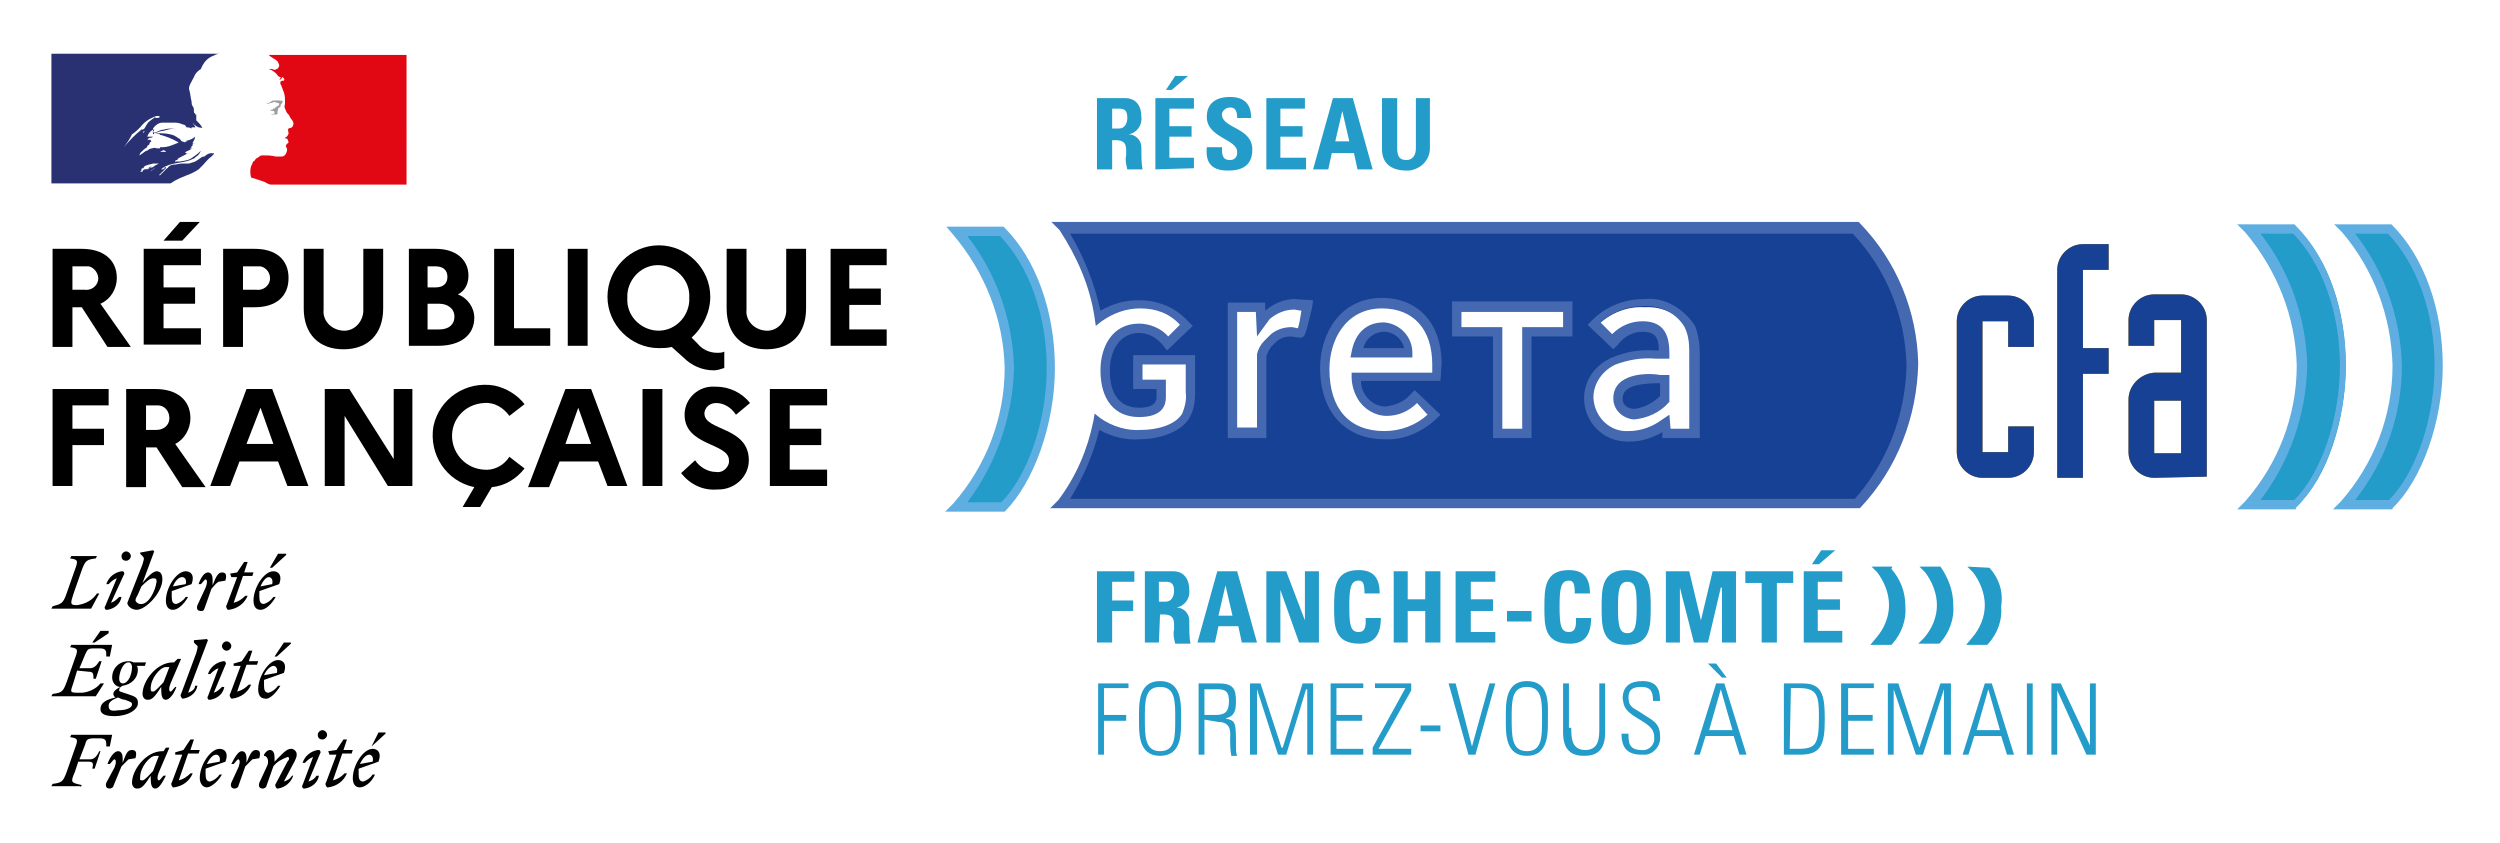 <?xml version="1.0" encoding="utf-8"?>
<!-- Generator: Adobe Illustrator 24.0.2, SVG Export Plug-In . SVG Version: 6.00 Build 0)  -->
<svg version="1.1" id="Calque_1" xmlns="http://www.w3.org/2000/svg" xmlns:xlink="http://www.w3.org/1999/xlink" x="0px" y="0px"
	 viewBox="0 0 214 72.2" style="enable-background:new 0 0 214 72.2;" xml:space="preserve">
<style type="text/css">
	.st0{fill:#293173;}
	.st1{fill:#E10814;}
	.st2{fill:#9D9D9C;}
	.st3{fill-rule:evenodd;clip-rule:evenodd;fill:#CB8B00;}
	.st4{fill:#164194;}
	.st5{fill:#239CC9;}
	.st6{fill:#4569B0;}
	.st7{fill:#5FAEE2;}
	.st8{fill:none;}
</style>
<title>LOGO-2020_GRETA-RESEAU</title>
<g>
	<g id="Calque_1_1_">
		<path d="M4.5,21.3H7c1.8,0,3,0.9,3,2.5c0,0.9-0.5,1.8-1.4,2.2l2.6,3.7h-2L7,26.3H6.2v3.4H4.5V21.3z M6.2,22.8v2h1
			c0.6,0.1,1.1-0.3,1.2-0.8s-0.3-1.1-0.8-1.2c-0.1,0-0.3,0-0.4,0H6.2z"/>
		<path d="M12.3,21.3h4.9v1.4H14v1.9h2.7V26H14v2.1h3.2v1.4h-4.9C12.3,29.5,12.3,21.3,12.3,21.3z M14,20.6l1.4-1.6h1.7l-1.5,1.6H14z
			"/>
		<path d="M19.1,21.3h2.7c1.8,0,2.9,0.9,2.9,2.5s-1.1,2.5-2.9,2.5h-1v3.4h-1.7V21.3z M20.8,22.8v2h1.1c0.6,0.1,1.1-0.3,1.2-0.8
			c0.1-0.6-0.3-1.1-0.8-1.2c-0.1,0-0.3,0-0.4,0H20.8z"/>
		<path d="M31.1,21.3h1.7v5.1c0,2.2-1.3,3.5-3.4,3.5S26,28.6,26,26.4v-5.1h1.7v5.2c-0.1,0.9,0.6,1.7,1.6,1.8
			c0.9,0.1,1.7-0.6,1.8-1.6c0-0.1,0-0.1,0-0.2V21.3z"/>
		<path d="M34.9,21.3h2.4c1.7,0,2.8,0.9,2.8,2.3c0,0.7-0.3,1.3-0.9,1.6c0.8,0.3,1.4,1.1,1.4,2c0,1.5-1.2,2.4-3.1,2.4H35v-8.3H34.9z
			 M36.6,22.8v1.8h0.7c0.6,0,1-0.3,1-0.9s-0.4-0.9-1-0.9H36.6z M36.6,26v2.2h1c0.8,0,1.3-0.4,1.3-1.1S38.3,26,37.6,26H36.6z"/>
		<polygon points="42.3,21.3 44,21.3 44,28.1 47.1,28.1 47.1,29.6 42.3,29.6 		"/>
		<rect x="48.6" y="21.3" width="1.7" height="8.3"/>
		<path d="M61.4,30.2c0.2,0,0.4,0,0.6-0.1v1.4c-0.3,0.1-0.6,0.2-0.9,0.2c-1,0-1.9-0.4-2.6-1.1l-1-0.9c-0.4,0.1-0.8,0.1-1.1,0.1
			c-2.4,0-4.4-2-4.4-4.4s2-4.4,4.4-4.4s4.4,2,4.4,4.4c0,1.3-0.6,2.6-1.6,3.5l0.5,0.5C60.1,29.9,60.7,30.2,61.4,30.2 M59,25.5
			c0.1-1.5-1.1-2.7-2.5-2.8c-1.5-0.1-2.7,1.1-2.8,2.5c0,0.1,0,0.2,0,0.3c-0.1,1.5,1.1,2.7,2.5,2.8c1.5,0.1,2.7-1.1,2.8-2.5
			C59,25.7,59,25.6,59,25.5"/>
		<path d="M67.3,21.3H69v5.1c0,2.2-1.3,3.5-3.4,3.5s-3.4-1.3-3.4-3.5v-5.1h1.7v5.2c-0.1,0.9,0.6,1.7,1.6,1.8
			c0.9,0.1,1.7-0.6,1.8-1.6c0-0.1,0-0.1,0-0.2V21.3z"/>
		<polygon points="71.1,21.3 75.9,21.3 75.9,22.7 72.7,22.7 72.7,24.7 75.4,24.7 75.4,26.1 72.7,26.1 72.7,28.2 75.9,28.2 
			75.9,29.6 71.1,29.6 		"/>
		<polygon points="4.5,33.3 9.3,33.3 9.3,34.7 6.2,34.7 6.2,36.7 8.9,36.7 8.9,38.1 6.2,38.1 6.2,41.6 4.5,41.6 		"/>
		<path d="M10.8,33.3h2.5c1.8,0,3,0.9,3,2.5c0,0.9-0.5,1.8-1.3,2.2l2.6,3.7h-2l-2.2-3.4h-0.9v3.4h-1.7
			C10.8,41.7,10.8,33.3,10.8,33.3z M12.5,34.7v2.1h0.9c0.6,0,1.1-0.4,1.1-1s-0.4-1.1-1-1.1c-0.1,0-0.1,0-0.2,0H12.5z"/>
		<path d="M21.1,33.3h2.2l3.1,8.3h-1.8l-0.8-2.1h-3.3l-0.8,2.1H18L21.1,33.3z M23.4,38l-1.1-3.1L21.1,38H23.4z"/>
		<polygon points="27.8,33.3 29.9,33.3 33.7,39.3 33.7,33.3 35.3,33.3 35.3,41.6 33.2,41.6 29.5,35.6 29.5,41.6 27.8,41.6 		"/>
		<path d="M43.6,39.1l1.3,1c-0.7,0.9-1.7,1.5-2.8,1.6l-1,1.7h-1.5l1-1.7c-2.4-0.5-3.9-2.8-3.5-5.2c0.5-2.4,2.8-3.9,5.2-3.5
			c1,0.2,2,0.8,2.6,1.6l-1.3,1c-0.5-0.7-1.3-1.2-2.2-1.1c-1.6,0.1-2.8,1.4-2.7,3c0.1,1.4,1.2,2.6,2.7,2.7
			C42.2,40.3,43.1,39.9,43.6,39.1"/>
		<path d="M48.4,33.3h2.2l3.1,8.3H52l-0.8-2.1h-3.3L47,41.7h-1.8L48.4,33.3z M50.6,38l-1.1-3.1L48.4,38H50.6z"/>
		<rect x="55" y="33.3" width="1.7" height="8.3"/>
		<path d="M59.5,39.4c0.4,0.6,1.1,1,1.8,1c0.5,0.1,1-0.3,1.1-0.8c0-0.1,0-0.1,0-0.2c0-1.5-3.8-1.2-3.8-3.9c0-1.4,1.2-2.5,2.6-2.4
			h0.1c1.1,0,2.2,0.5,2.9,1.4l-1.2,1c-0.4-0.6-1-1-1.7-1c-0.5,0-0.9,0.3-1,0.8v0.1c0,1.5,3.8,1.1,3.8,4c0,1.4-1.2,2.5-2.6,2.5h-0.1
			c-1.2,0.1-2.3-0.4-3.1-1.4L59.5,39.4z"/>
		<polygon points="65.9,33.3 70.8,33.3 70.8,34.7 67.6,34.7 67.6,36.7 70.3,36.7 70.3,38.1 67.6,38.1 67.6,40.2 70.8,40.2 
			70.8,41.6 65.9,41.6 		"/>
		<path d="M31.6,64.6c0.2,0,0.4,0.2,0.3,0.6l-1.1,0.2C31,65,31.3,64.6,31.6,64.6 M32.1,66.3h-0.2c-0.2,0.3-0.5,0.5-0.8,0.6
			c-0.3,0-0.4-0.2-0.4-0.6c0-0.2,0-0.3,0-0.5l1.7-0.6c0.3-0.8-0.1-1.1-0.5-1.1c-0.8,0-1.7,1.4-1.7,2.5c0,0.5,0.2,0.8,0.6,0.8
			S31.8,67,32.1,66.3 M31.8,63.9l1.2-1.1v-0.1h-0.6L31.8,63.9L31.8,63.9z M28.2,64.6h0.6L27.9,67c-0.1,0.1,0,0.3,0.1,0.4h0.1
			c0.7-0.1,1.3-0.5,1.6-1.2h-0.2c-0.3,0.3-0.6,0.5-1,0.6l0.8-2.3h0.8l0.1-0.3h-0.8l0.3-0.9h-0.3l-0.6,0.9l-0.7,0.1L28.2,64.6z
			 M27.4,64.5c0.1-0.1,0-0.3-0.1-0.3c0,0,0,0-0.1,0c-0.6,0.1-1.1,0.5-1.3,1.1h0.2c0.2-0.2,0.4-0.4,0.7-0.5l-0.9,2.4
			c-0.1,0.1,0,0.3,0.1,0.3h0.1c0.6-0.1,1.1-0.5,1.2-1.1h-0.2c-0.2,0.3-0.4,0.4-0.7,0.5L27.4,64.5z M27.6,63.3c0.2,0,0.4-0.2,0.4-0.4
			l0,0c0-0.2-0.2-0.4-0.4-0.4c-0.2,0-0.4,0.2-0.4,0.4l0,0C27.2,63.1,27.3,63.3,27.6,63.3L27.6,63.3 M22.2,67c-0.1,0.3,0,0.5,0.3,0.5
			c0.1,0,0.3-0.1,0.3-0.2l0.6-1.7c0.3-0.4,0.7-0.6,1.2-0.8c0.2,0,0.2,0.2,0,0.4l-1,1.9c-0.1,0.1,0,0.3,0.1,0.4h0.1
			c0.6-0.1,1.1-0.5,1.3-1.1H25c-0.2,0.3-0.4,0.4-0.7,0.5l0.9-1.7c0.1-0.2,0.2-0.4,0.2-0.6s-0.1-0.4-0.4-0.5c0,0,0,0-0.1,0
			c-0.4,0-0.8,0.5-1.4,1.1v-0.4c0-0.3-0.1-0.6-0.4-0.6c-0.2,0-0.4,0.2-0.5,0.4v0.1c0.3,0,0.5,0.5,0.2,1L22.2,67z M22.2,64.9
			c0.1-0.4,0.1-0.7-0.3-0.7c-0.3,0-0.5,0.3-0.8,1.1v-0.4c0-0.3-0.1-0.6-0.4-0.6s-0.6,0.5-0.9,1.1H20c0.2-0.2,0.3-0.4,0.4-0.4
			s0.2,0.2,0,0.7L19.8,67c-0.1,0.3,0,0.5,0.3,0.5c0.1,0,0.3-0.1,0.3-0.2l0.6-1.7c0.2-0.2,0.4-0.4,0.6-0.6L22.2,64.9z M18.5,64.6
			c0.2,0,0.4,0.2,0.3,0.6l-1.1,0.2C17.9,65,18.2,64.6,18.5,64.6 M19,66.3h-0.2c-0.2,0.3-0.5,0.5-0.8,0.6c-0.3,0-0.4-0.2-0.4-0.6
			c0-0.2,0-0.3,0-0.5l1.7-0.6c0.3-0.8-0.1-1.1-0.5-1.1c-0.8,0-1.7,1.4-1.7,2.5c0,0.5,0.3,0.8,0.6,0.8S18.6,67,19,66.3 M15,64.6h0.6
			L14.7,67c-0.1,0.1,0,0.3,0.1,0.4h0.1c0.7-0.1,1.3-0.5,1.6-1.2h-0.2c-0.3,0.3-0.6,0.5-1,0.6l0.8-2.3H17l0.1-0.3h-0.8l0.3-0.9h-0.3
			l-0.6,0.9L15,64.4V64.6z M12,66.5c0-0.8,0.8-1.8,1.3-1.8c0.1,0,0.2,0,0.3,0L13.1,66c-0.3,0.3-0.7,0.8-0.9,0.8
			C11.9,66.8,12,66.7,12,66.5 M14.5,64h-0.3L14,64.3h-0.1c-1.4,0-2.6,1.6-2.6,2.7c0,0.3,0.2,0.5,0.4,0.5h0.1c0.4,0,0.7-0.5,1.1-1.1
			v0.2c0,0.6,0.1,0.9,0.4,0.9c0.3,0,0.6-0.5,0.9-1.1H14c-0.2,0.2-0.3,0.4-0.4,0.4c-0.1,0-0.2-0.2,0-0.7L14.5,64z M11.6,64.9
			c0.1-0.4,0.1-0.7-0.3-0.7s-0.5,0.3-0.8,1.1v-0.4c0-0.3-0.1-0.6-0.4-0.6s-0.7,0.5-0.9,1.1h0.2C9.6,65.2,9.7,65,9.8,65
			s0.2,0.2,0,0.7L9.1,67c-0.1,0.3,0,0.5,0.3,0.5c0.1,0,0.3-0.1,0.3-0.2l0.7-1.7c0.2-0.2,0.4-0.4,0.6-0.6L11.6,64.9z M6.9,67.4
			L7,67.2C6.1,67,6,67,6.4,66.1l0.3-0.9h0.9c0.4,0,0.4,0.2,0.3,0.6h0.2l0.5-1.5H8.5C8.3,64.7,8.1,65,7.7,65H6.8l0.5-1.3
			c0.1-0.4,0.2-0.5,0.8-0.5h0.4c0.6,0,0.6,0.2,0.6,0.7h0.3l0.2-1H6.1L6,63.1c0.7,0.1,0.7,0.2,0.4,1l-0.7,2c-0.3,0.8-0.4,0.9-1.2,1
			l-0.1,0.2h2.5V67.4z"/>
		<path d="M23.4,57c0.2,0,0.4,0.2,0.3,0.6l-1.1,0.2C22.8,57.3,23.2,57,23.4,57 M24,58.7h-0.2c-0.2,0.3-0.5,0.5-0.8,0.6
			c-0.3,0-0.4-0.2-0.4-0.6c0-0.2,0-0.3,0-0.5l1.7-0.6c0.3-0.8-0.1-1.1-0.5-1.1c-0.8,0-1.7,1.4-1.7,2.5c0,0.5,0.2,0.8,0.6,0.8
			C23,59.9,23.6,59.4,24,58.7 M23.7,56.2l1.2-1.1V55h-0.6l-0.8,1.2H23.7z M20,57h0.6l-0.9,2.4c-0.1,0.1,0,0.3,0.1,0.4h0.1
			c0.7-0.1,1.3-0.5,1.6-1.2h-0.2c-0.3,0.3-0.6,0.5-1,0.6l0.8-2.3H22l0.1-0.3h-0.8l0.3-0.9h-0.3l-0.6,0.9L20,56.8V57z M19.3,56.9
			c0.1-0.1,0-0.3-0.1-0.3c0,0,0,0-0.1,0c-0.6,0.1-1.1,0.5-1.3,1.1H18c0.2-0.2,0.4-0.4,0.7-0.5l-0.9,2.4c-0.1,0.1,0,0.3,0.1,0.3H18
			c0.6-0.1,1.1-0.5,1.2-1.1H19c-0.2,0.2-0.4,0.4-0.7,0.5L19.3,56.9z M19.4,55.7c0.2,0,0.4-0.2,0.4-0.4l0,0c0-0.2-0.2-0.4-0.4-0.4
			c-0.2,0-0.4,0.2-0.4,0.4S19.2,55.7,19.4,55.7L19.4,55.7 M16.1,59.3l1.7-4.5l-0.1-0.1l-1.1,0.1V55l0.2,0.2c0.2,0.1,0.1,0.3,0,0.7
			l-1.3,3.5c-0.1,0.1,0,0.3,0.1,0.4h0.1c0.6-0.1,1.1-0.5,1.2-1.1h-0.2C16.7,59,16.4,59.2,16.1,59.3 M12.9,58.9
			c0-0.8,0.8-1.8,1.3-1.8c0.1,0,0.2,0,0.3,0L14,58.4c-0.3,0.3-0.7,0.8-0.9,0.8C12.9,59.2,12.9,59.1,12.9,58.9 M15.5,56.4h-0.3
			l-0.3,0.3h-0.1c-1.4,0-2.6,1.6-2.6,2.7c0,0.3,0.2,0.5,0.4,0.5h0.1c0.4,0,0.7-0.5,1.1-1.1V59c0,0.6,0.1,0.9,0.4,0.9
			c0.3,0,0.7-0.5,0.9-1.1H15c-0.2,0.2-0.3,0.4-0.4,0.4s-0.2-0.2,0-0.7L15.5,56.4z M9.3,60.4c0-0.3,0.3-0.5,0.8-0.7
			c0.2,0.1,0.4,0.2,0.6,0.2c0.5,0.2,0.6,0.2,0.6,0.4c0,0.3-0.5,0.5-1.2,0.5C9.5,60.9,9.3,60.8,9.3,60.4 M10.5,58.5
			c-0.2,0-0.3-0.2-0.3-0.4c0-0.5,0.3-1.4,0.8-1.4c0.2,0,0.3,0.2,0.3,0.4C11.3,57.7,11,58.5,10.5,58.5 M11.8,60.1
			c0-0.4-0.3-0.5-0.9-0.7c-0.6-0.2-0.7-0.2-0.7-0.3c0-0.2,0.1-0.3,0.3-0.4c0.7-0.1,1.3-0.6,1.3-1.4c0-0.1,0-0.2-0.1-0.3h0.7l0.1-0.3
			h-1.1c-0.1-0.1-0.3-0.1-0.4-0.1c-0.8,0-1.4,0.6-1.4,1.4c0,0.4,0.3,0.8,0.7,0.8c-0.4,0.2-0.6,0.4-0.6,0.6c0,0.1,0.1,0.3,0.2,0.3
			c-0.9,0.2-1.3,0.5-1.3,1s0.6,0.6,1.2,0.6C11,61.3,11.9,60.7,11.8,60.1 M7.6,57.5C8,57.5,8,57.7,8,58.1h0.2l0.5-1.5H8.5
			c-0.2,0.3-0.4,0.6-0.8,0.6H6.8L7.3,56c0.2-0.4,0.2-0.5,0.8-0.5h0.4c0.6,0,0.6,0.2,0.6,0.7h0.3l0.2-1H6.1L6,55.4
			c0.7,0.1,0.7,0.2,0.4,1l-0.7,2c-0.3,0.8-0.4,0.9-1.2,1l-0.1,0.2h3.8l0.7-1.1H8.6c-0.4,0.5-1.1,0.8-1.7,0.8c-1,0-0.9,0-0.6-0.9
			l0.3-1L7.6,57.5L7.6,57.5z M8.1,55l1.2-0.8V54H8.6l-0.7,1H8.1z"/>
		<path d="M23,49.4c0.2,0,0.4,0.2,0.3,0.6l-1,0.2C22.5,49.7,22.8,49.4,23,49.4 M23.6,51.1h-0.2c-0.2,0.3-0.5,0.5-0.8,0.6
			c-0.3,0-0.4-0.2-0.4-0.6c0-0.2,0-0.3,0-0.5l1.7-0.6c0.3-0.8-0.1-1.1-0.5-1.1c-0.8,0-1.7,1.4-1.7,2.5c0,0.5,0.2,0.8,0.6,0.8
			S23.2,51.8,23.6,51.1 M23.3,48.6l1.2-1.1v-0.1h-0.7l-0.7,1.2L23.3,48.6z M19.8,49.4h0.5l-0.9,2.4c-0.1,0.1,0,0.3,0.1,0.4h0.1
			c0.7-0.1,1.3-0.5,1.6-1.2H21c-0.3,0.3-0.6,0.5-1,0.6l0.8-2.3h0.8l0.1-0.3h-0.8l0.3-0.9h-0.3L20.3,49l-0.6,0.1L19.8,49.4z
			 M19.3,49.7c0.1-0.4,0.1-0.7-0.3-0.7c-0.3,0-0.5,0.3-0.8,1.1v-0.5c0-0.3-0.1-0.6-0.4-0.6s-0.6,0.4-0.8,1h0.2
			c0.2-0.2,0.3-0.4,0.4-0.4s0.2,0.2,0,0.7l-0.7,1.5c-0.1,0.3,0,0.5,0.3,0.5c0.2,0,0.2,0,0.3-0.2l0.6-1.7c0.2-0.2,0.3-0.4,0.6-0.6
			L19.3,49.7L19.3,49.7z M15.6,49.4c0.2,0,0.4,0.2,0.3,0.6l-1.1,0.2C15,49.7,15.3,49.4,15.6,49.4 M16.1,51.1h-0.2
			c-0.2,0.3-0.5,0.5-0.8,0.6c-0.3,0-0.4-0.2-0.4-0.6c0-0.2,0-0.3,0-0.5l1.7-0.6c0.3-0.8-0.1-1.1-0.5-1.1c-0.8,0-1.7,1.4-1.7,2.5
			c0,0.5,0.2,0.8,0.6,0.8S15.7,51.8,16.1,51.1 M12,51.7c-0.2,0-0.4-0.2-0.4-0.3c0-0.2,0.1-0.3,0.2-0.5l0.3-0.7
			c0.3-0.3,0.7-0.7,1-0.7s0.3,0.1,0.3,0.3C13.3,50.6,12.7,51.8,12,51.7 M13.9,49.6c0-0.5-0.2-0.7-0.5-0.7s-0.8,0.5-1.2,1l1-2.7
			l-0.1-0.1L12,47.3v0.1l0.2,0.2c0.2,0.2,0.1,0.3,0,0.7l-1.1,2.8c-0.1,0.2-0.1,0.3-0.2,0.5c0,0.3,0.4,0.6,0.8,0.6
			C12.5,52.2,13.9,50.7,13.9,49.6 M10.6,49.2c0.1-0.1,0-0.3-0.1-0.3c0,0,0,0-0.1,0C9.8,49,9.3,49.4,9.1,50h0.2
			c0.2-0.2,0.4-0.4,0.7-0.5l-1,2.4c-0.1,0.1,0,0.3,0.1,0.3h0.1c0.6-0.1,1.1-0.5,1.2-1.1h-0.2c-0.2,0.2-0.4,0.4-0.7,0.5L10.6,49.2z
			 M10.8,48c0.2,0,0.4-0.2,0.4-0.4l0,0c0-0.2-0.2-0.4-0.4-0.4s-0.4,0.2-0.4,0.4C10.4,47.8,10.5,48,10.8,48L10.8,48 M8.3,47.6H6.1
			L6,47.8c0.7,0.1,0.7,0.2,0.4,1l-0.7,2c-0.3,0.9-0.5,0.9-1.2,1.1l-0.1,0.2h3.4l0.7-1.3H8.3c-0.4,0.6-1,0.9-1.7,1
			c-0.6,0-0.6-0.1-0.3-1l0.7-2c0.3-0.8,0.4-0.9,1.2-1L8.3,47.6z"/>
		<path class="st0" d="M17,14.5c0.1-0.1,0.2-0.2,0.4-0.4l0,0c0.2-0.2,0.4-0.5,0.7-0.7c0.1-0.1,0.1-0.1,0.2-0.2v-0.1
			c-0.1,0-0.2,0.1-0.3,0.2c-0.1,0,0,0,0,0l0.2-0.2l0,0l0,0c-0.3,0-0.5,0.1-0.7,0.3h-0.1c-0.3,0.1-0.5,0.4-0.9,0.5l0,0
			c-0.1,0-0.2,0.1-0.4,0.1c-0.2,0-0.4,0-0.5,0c-0.3,0-0.5,0.1-0.8,0.1l0,0c-0.1,0-0.3,0.1-0.4,0.2l0,0l0,0c0,0.1-0.1,0.1-0.1,0.1
			c-0.1,0.1-0.2,0.2-0.3,0.3l0,0c-0.1,0.1-0.2,0.2-0.3,0.3c0,0,0,0-0.1,0l0,0l0,0l0.1-0.1l0.1-0.1l0.1-0.1l0,0l0,0
			c0.1-0.1,0.2-0.2,0.3-0.3l0,0l0,0v-0.1l0,0l0,0c0,0-0.1,0-0.1,0.1c0,0-0.1,0.1-0.2,0.1l0,0l0,0l0,0l0,0l0,0l0,0l0,0l0,0l0,0l0,0
			l0.1-0.1l0,0l0.2-0.1l0,0c-0.1,0-0.2,0.1-0.3,0.2l0,0c0,0,0,0-0.1,0l0,0l0.1-0.1l0,0c0.7-0.5,1.6-0.4,2.4-0.7l0.2-0.1
			c0.1,0,0.2-0.1,0.3-0.2c0.2-0.1,0.3-0.3,0.4-0.5l0,0c-0.3,0.3-0.6,0.5-0.9,0.7c-0.4,0.2-0.9,0.2-1.4,0.3H15c0,0,0-0.1,0.1-0.1h0.1
			l0,0h0.1c0,0-0.2,0.1-0.3,0c0,0,0-0.1,0.1-0.1h0.1v-0.1c0.3-0.2,0.6-0.3,0.9-0.5c-0.1,0-0.1,0.1-0.2,0c-0.1-0.1,0-0.1,0-0.1
			c0.2-0.1,0.4-0.2,0.6-0.3c-0.1,0-0.2,0.1-0.2,0l0.1-0.1v-0.1l0,0l0,0c0,0,0.1,0,0.1-0.1s-0.1,0-0.1,0c0.1-0.1,0.2-0.1,0.3-0.1
			h-0.1l0,0h-0.1v-0.1c0.1-0.2,0.2-0.3,0.2-0.5l0,0c-0.2,0.2-0.5,0.3-0.9,0.4H16c-0.1,0.1-0.2,0.1-0.4,0c-0.1,0-0.1-0.1-0.2-0.2
			c-0.2-0.1-0.3-0.2-0.5-0.3c-0.5-0.2-1.1-0.2-1.6-0.2c0.2-0.1,0.5-0.2,0.7-0.2c0.3-0.1,0.7-0.2,1.1-0.2c-0.1,0-0.1,0-0.2,0
			c-0.3,0-0.6,0-0.9,0.1c-0.2,0-0.4,0.1-0.6,0.2c-0.2,0-0.2,0.2-0.3,0.2V11c0.2-0.3,0.5-0.5,0.8-0.5c0.4,0,0.7,0,1.1,0
			c0.3,0,0.5,0.1,0.8,0.2c0.1,0,0.1,0.2,0.2,0.2s0.2,0,0.4,0.1v-0.1c0,0,0.2,0,0.3,0c0.1,0-0.2-0.3-0.2-0.4l0,0
			c0.1,0.2,0.3,0.3,0.5,0.4c0.1,0,0.4,0.1,0.3,0c-0.1-0.2-0.3-0.4-0.5-0.6V9.8c0,0,0,0-0.1,0V9.7c-0.1,0-0.1-0.1-0.1-0.2
			c0-0.1,0-0.3-0.1-0.4c-0.1-0.1-0.1-0.3-0.1-0.4c-0.1-0.4-0.1-0.7-0.2-1s0.2-0.7,0.4-1.1c0.1-0.3,0.3-0.5,0.6-0.7
			c0.2-0.5,0.5-0.9,1-1.1c0.2-0.1,0.4-0.2,0.6-0.2H4.4v11.1h10.2c0.4-0.3,0.9-0.5,1.4-0.7C16.3,14.9,16.7,14.7,17,14.5 M13.8,13
			h-0.1l0.2-0.1c0,0,0.1-0.1,0.2,0c0,0,0.1,0,0.1,0.1C14.1,13,14,13,13.8,13 M10.6,12.6C10.6,12.5,10.6,12.5,10.6,12.6
			c0.3-0.4,0.5-0.7,0.7-1.1c0.3-0.2,0.5-0.4,0.7-0.6c0.3-0.4,0.7-0.7,1.2-0.9c0.2-0.1,0.4-0.1,0.5,0c-0.1,0.1-0.2,0.1-0.3,0.1
			c0,0,0,0-0.1,0c0,0,0,0,0-0.1c-0.2,0.2-0.5,0.3-0.7,0.6s-0.2,0.5-0.5,0.5c-0.1,0,0-0.1,0,0C11.6,11.5,11.1,12,10.6,12.6
			 M12.4,11.2C12.4,11.2,12.3,11.2,12.4,11.2c-0.1,0.1-0.1,0.2-0.1,0.2l0,0C12.2,11.3,12.3,11.2,12.4,11.2
			C12.3,11.2,12.3,11.2,12.4,11.2 M13.3,14.3C13.3,14.4,13.3,14.4,13.3,14.3C13.3,14.4,13.3,14.4,13.3,14.3
			c-0.1,0.1-0.1,0.2-0.2,0.2l0,0L13,14.6h-0.1l0.2-0.1l0.1-0.1L13.3,14.3C13.2,14.3,13.4,14.3,13.3,14.3 M13,14.2L13,14.2l-0.2,0.2
			c-0.1,0.1-0.2,0.1-0.3,0.1l0,0 M12.4,14.5c-0.1,0-0.2,0.1-0.2,0.2l0,0l0,0l0,0l0,0l0,0l0,0l0,0l0,0l0,0l0,0l0,0H12l-0.1,0.1l0,0
			l0,0l0,0l0,0l0,0l0,0l0,0l0,0l0.1-0.1l0,0l0,0l0,0l0,0l0.1-0.1l0,0l0,0l0,0l0,0l0,0l0,0l0,0l0,0l0,0l0,0l0,0l0,0
			c0,0,0-0.1,0.1-0.1l0,0c0,0-0.1,0-0.1,0.1c0,0-0.1,0,0,0l0,0l0,0c0-0.1,0-0.2,0.1-0.2h0.1l0,0v-0.1l0,0c0.2-0.2,0.5-0.2,0.8-0.3
			c0.1,0,0.2,0,0.3,0s0.1,0,0.2,0c-0.2,0.1-0.4,0.2-0.5,0.3 M13.4,12.7L13.4,12.7L13.4,12.7C13.3,12.6,13.3,12.6,13.4,12.7
			c-0.2-0.1-0.3,0-0.4,0c-0.1,0-0.3,0.1-0.4,0.2c-0.2,0-0.4,0.3-0.7,0.4l0,0c0,0,0.1-0.1,0.1-0.2s0,0,0,0c0.2-0.2,0.4-0.4,0.6-0.5
			v-0.1c0.1-0.1,0.2-0.1,0.2-0.2c0-0.1,0.1-0.2,0.2-0.2c0,0-0.1,0-0.1-0.1s-0.2,0-0.3,0l0.1-0.1l0,0c0,0,0-0.1,0.1-0.1
			s0.2,0,0.3-0.1c-0.1,0-0.3,0-0.5,0c0.1-0.3,0.3-0.5,0.5-0.6h0.1c0,0.1-0.1,0.2-0.2,0.2c0.2,0,0.3,0.1,0.5,0.1h-0.1
			c0.1,0.1,0.2,0,0.3,0.1c-0.1,0.1-0.1,0-0.2,0c0.6,0.1,1.3,0.4,1.8,0.7c-0.5,0.2-0.9,0.4-1.4,0.4c-0.1,0-0.1,0-0.2,0v0.1
			c-0.1,0-0.1,0-0.2,0C13.6,12.7,13.4,12.7,13.4,12.7"/>
		<path class="st1" d="M34.8,4.7H23l0.1,0.1L23.4,5c0.2,0.1,0.3,0.2,0.4,0.3c0,0.1,0.1,0.2,0.1,0.3c0,0.1-0.1,0.3-0.2,0.3
			c-0.1,0.1-0.3,0.1-0.4,0c-0.1,0-0.2,0-0.3,0c0.3,0.1,0.6,0.3,0.8,0.6c0,0,0.1,0.1,0.2,0.1s0,0,0,0.1l-0.1,0.1H24
			c0.1,0,0.1-0.2,0.2-0.2c0.1,0.1,0.2,0.2,0.1,0.3c-0.1,0-0.2,0-0.3,0.1c0,0,0,0.1,0,0.2c0.1,0.1,0.1,0.2,0.1,0.2
			c0.1,0.2,0.1,0.3,0.2,0.5c0.1,0.3,0.1,0.6,0.1,0.9c0,0.2-0.1,0.3,0,0.5s0.1,0.3,0.2,0.4c0.1,0.1,0.2,0.2,0.2,0.3
			c0.1,0.2,0.4,0.4,0.3,0.7C25,11,24.9,10.9,24.7,11c-0.1,0.1,0,0.3,0,0.4c0,0.1-0.1,0.3-0.3,0.4c0,0.1,0.1,0,0.2,0.1
			c0,0,0.1,0.2,0.1,0.3c-0.1,0.1-0.3,0.2-0.2,0.4c0.1,0.1,0.1,0.3,0,0.5s-0.2,0.3-0.4,0.3c-0.1,0-0.3,0-0.4,0h-0.1
			c-0.4-0.1-0.7-0.1-1.1-0.1c-0.1,0-0.2,0-0.3,0.1c-0.1,0.1-0.2,0.1-0.3,0.2l0,0l0,0l0,0l0,0c-0.1,0.1-0.1,0.2-0.2,0.2l0,0l0,0
			c-0.1,0.1-0.1,0.3-0.2,0.4c-0.1,0.3-0.1,0.7,0,1c0,0,0.7,0.2,1.2,0.4c0.2,0.1,0.3,0.2,0.5,0.2h11.6C34.8,15.8,34.8,4.7,34.8,4.7z"
			/>
		<path class="st2" d="M23.7,8.8c0.1,0,0.2,0,0.2,0.1c0,0.2-0.3,0.2-0.4,0.4h-0.1c-0.1,0,0,0.1-0.1,0.1s-0.1,0-0.2,0
			c0.1,0.1,0.2,0.1,0.3,0.1c0,0,0.1,0,0.1,0.1l0,0l0,0v0.1c-0.1,0.1-0.2,0-0.3,0.1c0.2,0,0.3,0,0.5,0c0.1,0,0-0.2,0.1-0.4V9.3
			l0.1-0.1c0,0,0.1,0,0.1-0.1c0.1,0,0-0.1,0-0.1s0.2-0.2,0.2-0.3S24,8.6,23.9,8.6c-0.1,0-0.2,0-0.4,0c-0.1,0-0.2,0-0.3,0.1
			c-0.1,0.1-0.3,0.1-0.4,0.2c0.2,0,0.3-0.1,0.5-0.1C23.4,8.7,23.5,8.7,23.7,8.8"/>
	</g>
	<path class="st3" d="M171.9,40.9h-2.2c-1.2,0-2.2-1-2.2-2.2V27.5c0-1.2,1-2.2,2.2-2.2h2.2c1.2,0,2.2,1,2.2,2.2v2.2h-2.2v-2.2h-2.2
		v11.2h2.2v-2.2h2.2v2.2C174.1,39.9,173.1,40.9,171.9,40.9"/>
	<path class="st3" d="M178.3,32v8.9h-2.2V23.1c0-1.2,1-2.2,2.2-2.2l0,0h2.2v2.2h-2.2v6.7h2.2V32H178.3z"/>
	<path class="st3" d="M184.4,40.9c-1.2,0-2.2-1-2.2-2.2v-4.5c0-1.2,1-2.2,2.2-2.3l0,0h2.3v-4.5h-2.3v2.2h-2.2v-2.2
		c0-1.2,1-2.2,2.2-2.2h2.3c1.2,0,2.2,1,2.2,2.2v13.4L184.4,40.9L184.4,40.9z M186.7,34.3h-2.3v4.5h2.3V34.3z"/>
	<path class="st4" d="M171.9,40.9h-2.2c-1.2,0-2.2-1-2.2-2.2V27.5c0-1.2,1-2.2,2.2-2.2h2.2c1.2,0,2.2,1,2.2,2.2v2.2h-2.2v-2.2h-2.2
		v11.2h2.2v-2.2h2.2v2.2C174.1,39.9,173.1,40.9,171.9,40.9"/>
	<path class="st4" d="M178.3,32v8.9h-2.2V23.1c0-1.2,1-2.2,2.2-2.2l0,0h2.2v2.2h-2.2v6.7h2.2V32H178.3z"/>
	<path class="st4" d="M184.4,40.9c-1.2,0-2.2-1-2.2-2.2v-4.5c0-1.2,1-2.2,2.2-2.3l0,0h2.3v-4.5h-2.3v2.2h-2.2v-2.2
		c0-1.2,1-2.2,2.2-2.2h2.3c1.2,0,2.2,1,2.2,2.2v13.4L184.4,40.9L184.4,40.9z M186.7,34.3h-2.3v4.5h2.3V34.3z"/>
	<path class="st4" d="M138.5,34.1c0,0.7,0.6,1.3,1.3,1.3h0.1c1-0.1,2-0.6,2.7-1.3v-1.8h-0.4C140.5,32.3,138.5,32.5,138.5,34.1"/>
	<path class="st4" d="M158.9,19.4H91c1.6,2.3,2.7,4.9,3.1,7.7c1-0.8,2.3-1.2,3.6-1.2c1.5-0.1,2.9,0.5,3.9,1.6l0.1,0.1l-1.6,1.6
		L100,29c-0.6-0.7-1.4-1.1-2.3-1.1c-2,0-2.9,1.8-2.9,3.6c0,1.1,0.3,3.6,2.9,3.6c1.3,0,1.9-0.4,1.9-1.3c0,0,0-0.8,0-1.1h-2v-2.1h4.5
		v2.9c0.1,0.7-0.1,1.4-0.4,2c-0.7,1.2-2.5,1.6-3.9,1.6c-1.3,0.1-2.7-0.3-3.8-1.1c-0.5,2.5-1.5,4.9-3,7h68c2.5-2.4,4.8-7.4,4.8-12
		C163.7,26.8,162,22.6,158.9,19.4 M111.9,26.4c-0.5,2.2-0.5,2.2-0.7,2.2l-0.6-0.1c-0.6,0-1.1,0.2-1.5,0.5l-0.5,0.5
		c-0.2,0.3-0.4,0.6-0.5,1v6.6h-2.5V26.2h2.4c0,0,0,0.8,0,1.3c0.2-0.2,0.3-0.4,0.5-0.6c0.7-0.6,1.5-0.9,2.4-0.9l1,0.1L111.9,26.4z
		 M122.9,32.3H116c0,0.6,0.2,1.1,0.4,1.7c0.4,0.8,1.3,1.3,2.2,1.3c1,0,1.9-0.5,2.5-1.2l0.1-0.1l1.6,1.6l-0.1,0.1
		c-1.1,1.1-2.6,1.7-4.1,1.6c-3.2,0-5.2-2.1-5.2-5.7c0-2.7,1.5-5.6,4.9-5.6c2.9,0,4.7,2,4.7,5.2L122.9,32.3z M134.2,28.4h-3.5v8.7
		h-2.5v-8.7h-3.5v-2.2h9.5V28.4z M145,37.1h-2.4c0,0,0-0.5,0-0.8c-0.9,0.7-2,1-3.1,1.1c-1.8,0.1-3.4-1.4-3.4-3.2c0,0,0,0,0-0.1
		c0-1.4,0.9-2.6,2.2-3.1s2.7-0.7,4.1-0.5h0.2c0-1.5-0.4-2.4-1.8-2.4c-0.9,0-1.8,0.4-2.4,1.2l-0.2,0.2l-1.6-1.5l0.1-0.1
		c1.1-1.1,2.6-1.7,4.1-1.6c1.6-0.1,3.1,0.7,3.9,2.1c0.3,0.7,0.4,1.4,0.4,2.2L145,37.1z"/>
	<path class="st4" d="M118.5,28c-1.2,0.1-2.2,1-2.3,2.3h4.4l0,0C120.6,29.1,119.7,28.1,118.5,28C118.5,28.1,118.5,28.1,118.5,28"/>
	<path class="st5" d="M162,48.5h-1.8l0.5,0.5c0.6,0.8,1,1.8,1,2.8s-0.4,2-1.1,2.8l-0.5,0.6h1.8l0.1-0.1c0.8-0.9,1.2-2.1,1.1-3.2
		c0-1.2-0.4-2.3-1.2-3.2L162,48.5z"/>
	<path class="st5" d="M166.1,48.5h-1.8l0.5,0.5c0.6,0.8,1,1.8,1,2.8s-0.4,2-1.1,2.8l-0.5,0.5h1.8l0.1-0.1c0.8-0.9,1.2-2.1,1.1-3.2
		C167.2,50.6,166.8,49.5,166.1,48.5L166.1,48.5z"/>
	<path class="st5" d="M170.3,48.6L170.3,48.6l-1.9-0.1l0.5,0.5c0.6,0.8,1,1.8,1,2.8s-0.4,2-1.1,2.8l-0.5,0.6h1.8l0.1-0.1
		c0.8-0.9,1.2-2,1.1-3.2C171.5,50.6,171.1,49.5,170.3,48.6"/>
	<path class="st6" d="M138.1,34.1c0,1,0.8,1.7,1.7,1.8h0.1c1.1-0.1,2.2-0.6,2.9-1.4l0.1-0.1v-2.3h-0.8
		C141.1,31.9,138.1,31.9,138.1,34.1 M142.1,33.9c-0.6,0.6-1.4,1-2.2,1.1c-0.5,0-1-0.3-1-0.8v-0.1c0-0.9,1-1.3,3.2-1.3V33.9z
		 M120.9,30.6v-0.4c0-1.4-1.1-2.5-2.4-2.6c0,0,0,0-0.1,0c-1.4,0-2.4,0.9-2.7,2.5l-0.1,0.5h4.9H120.9z M116.7,29.8
		c0.2-0.8,0.9-1.4,1.8-1.4c0.8,0,1.5,0.6,1.7,1.4H116.7z M140.7,25.6c-1.6,0-3.2,0.6-4.4,1.8l-0.4,0.4l2.2,2.1l0.4-0.4
		c0.5-0.7,1.3-1.1,2.1-1.1c1,0,1.4,0.4,1.4,1.6h-0.3c-1.3-0.1-2.5,0.1-3.7,0.6c-1.4,0.6-2.4,1.9-2.4,3.5c0,2,1.6,3.7,3.7,3.7
		c0.1,0,0.1,0,0.2,0c1,0,1.9-0.3,2.8-0.8v0.5h3.2v-7.2c0-0.8-0.1-1.6-0.4-2.4C144.1,26.4,142.5,25.4,140.7,25.6 M144.6,36.7H143
		l-0.1-1.2l-0.6,0.4c-0.8,0.6-1.8,1-2.9,1c-1.6,0.1-2.9-1.2-3-2.8c0,0,0,0,0-0.1c0-1.2,0.8-2.3,1.9-2.8c1.1-0.4,2.2-0.6,3.4-0.5h1.2
		v-0.4c0-1.4-0.3-2.8-2.3-2.8c-1,0-1.9,0.4-2.6,1.1l-1-1c1-0.9,2.3-1.4,3.7-1.4c1.4-0.1,2.8,0.6,3.5,1.8c0.3,0.6,0.4,1.3,0.4,2
		L144.6,36.7L144.6,36.7z M124.3,28.8h0.4h3.1v8.7h3.3v-8.7h3.1h0.4v-3h-10.3V28.8z M125.1,26.7h8.7V28h-3.1h-0.4v8.7h-1.7V28h-0.4
		h-3.1L125.1,26.7z M159.2,19.1l-0.1-0.1H90l0.7,0.7c1.5,2.3,2.6,4.8,3,7.5l0.1,0.7l0.5-0.4c1-0.7,2.1-1.1,3.3-1.1
		c1.3,0,2.5,0.4,3.4,1.4l-1,1c-0.6-0.7-1.6-1.1-2.5-1.1c-2.3,0-3.3,2-3.3,4c0,2.5,1.2,4,3.3,4s2.3-1.1,2.3-1.7v-1.5h-2v-1.3h3.7v2.4
		c0.1,0.6-0.1,1.3-0.3,1.8c-0.6,1-2.2,1.4-3.5,1.4c-1.2,0.1-2.5-0.3-3.5-1l-0.5-0.4L93.6,36c-0.5,2.5-1.5,4.8-3,6.8l-0.7,0.7h69.3
		l0.1-0.1c3.1-3.3,4.8-7.7,4.9-12.3C164.1,26.7,162.4,22.4,159.2,19.1 M158.8,42.7H91.6c1.1-1.8,2-3.8,2.5-5.9
		c1.1,0.6,2.3,0.9,3.5,0.8c1.4,0,3.4-0.5,4.2-1.8c0.4-0.7,0.5-1.4,0.5-2.2v-3.2H97v2.9h2V34c0,0.2,0,0.9-1.5,0.9
		c-2.2,0-2.5-2-2.5-3.2c0-1.6,0.8-3.2,2.5-3.2c0.8,0,1.5,0.4,2,1l0.4,0.5l2.2-2.1l-0.4-0.4c-1.1-1.2-2.6-1.8-4.2-1.8
		c-1.2,0-2.3,0.3-3.3,0.9c-0.5-2.3-1.4-4.6-2.6-6.6h67c2.9,3.1,4.5,7.1,4.6,11.3c-0.1,4.3-1.7,8.4-4.6,11.6 M120.7,33.8
		c-0.5,0.6-1.3,0.9-2.1,1c-0.7,0-1.4-0.4-1.8-1.1c-0.2-0.3-0.3-0.7-0.3-1.1h6.8l0.1-1.5c0-3.4-2-5.6-5.1-5.6c-3.6,0-5.3,3.1-5.3,6
		c0,3.7,2.1,6.1,5.5,6.1c1.6,0.1,3.2-0.6,4.4-1.7l0.4-0.4l-2.2-2.1L120.7,33.8z M122.2,35.5c-1,0.9-2.3,1.4-3.7,1.4
		c-3,0-4.7-1.9-4.7-5.3c0-2.5,1.4-5.2,4.5-5.2c2.7,0,4.3,1.8,4.3,4.8v0.7h-6.9v0.4c0,0.6,0.2,1.3,0.5,1.8c0.5,0.9,1.5,1.5,2.5,1.5
		s1.9-0.4,2.6-1.1L122.2,35.5z M108.3,26.6v-0.7h-3.2v11.6h3.3v-7c0.1-0.3,0.2-0.5,0.4-0.8l0.5-0.5c0.4-0.3,0.8-0.4,1.2-0.4l0.7,0.1
		c0.5,0,0.5,0,1.1-2.5l0.1-0.7l-1.6-0.1C109.9,25.6,109,26,108.3,26.6 M111.1,28.1l-0.5-0.1c-0.7,0-1.3,0.2-1.8,0.6l-0.6,0.6
		c-0.3,0.3-0.5,0.7-0.6,1.1v6.3h-1.7v-9.9h1.6l0.1,2.1l0.8-1.1c0.1-0.1,0.2-0.3,0.3-0.4c0.6-0.5,1.3-0.8,2.1-0.8l0.6,0.1
		C111.3,27.3,111.2,27.8,111.1,28.1"/>
	<polygon class="st5" points="93.9,55 93.9,48.9 97.1,48.9 97.1,49.8 95.2,49.8 95.2,51.4 97,51.4 97,52.3 95.2,52.3 95.2,55 	"/>
	<path class="st5" d="M99.2,55H98v-6.1h2.4c0.9,0,1.4,0.6,1.4,1.6c0.1,0.7-0.4,1.4-1.1,1.5l0,0l0,0c0.6,0,1.1,0.5,1.1,1.1
		c0,0.1,0,0.1,0,0.2c0,0.6,0,1.2,0.1,1.8h-1.3c-0.1-0.4-0.2-0.8-0.1-1.2c0-0.7,0.1-1.3-0.9-1.3h-0.3L99.2,55z M99.2,51.5h0.6
		c0.5,0,0.7-0.5,0.7-0.9c0-0.6-0.2-0.8-0.7-0.8h-0.6V51.5z"/>
	<path class="st5" d="M102.5,55l1.7-6.1h1.7l1.7,6.1h-1.3l-0.3-1.4h-1.7L104,55H102.5z M104.9,50.1L104.9,50.1l-0.6,2.6h1.2
		L104.9,50.1z"/>
	<polygon class="st5" points="108.4,55 108.4,48.9 110.1,48.9 111.7,53.1 111.7,53.1 111.7,48.9 112.9,48.9 112.9,55 111.2,55 
		109.6,50.5 109.6,50.5 109.6,55 	"/>
	<path class="st5" d="M114.2,52c0-1.6,0-3.2,2.1-3.2c1.3,0,1.8,0.7,1.8,2h-1.3c0-0.8-0.1-1.1-0.5-1.1c-0.7,0-0.8,0.7-0.8,2.2
		c0,1.6,0.1,2.2,0.8,2.2c0.7,0,0.6-0.8,0.6-1.2h1.3c0,1.6-0.7,2.2-1.8,2.2C114.2,55.1,114.2,53.6,114.2,52"/>
	<polygon class="st5" points="122,51.3 122,48.9 123.3,48.9 123.3,55 122,55 122,52.3 120.5,52.3 120.5,55 119.3,55 119.3,48.9 
		120.5,48.9 120.5,51.3 	"/>
	<polygon class="st5" points="124.6,55 124.6,48.9 128,48.9 128,49.8 125.9,49.8 125.9,51.3 127.8,51.3 127.8,52.3 125.9,52.3 
		125.9,54.1 128,54.1 128,55 	"/>
	<rect x="129" y="52.3" class="st5" width="2.1" height="0.9"/>
	<path class="st5" d="M132.2,52c0-1.6,0-3.2,2.1-3.2c1.3,0,1.8,0.7,1.8,2h-1.3c0-0.8-0.1-1.1-0.5-1.1c-0.7,0-0.8,0.7-0.8,2.2
		c0,1.6,0.1,2.2,0.8,2.2s0.6-0.8,0.6-1.2h1.3c0,1.6-0.7,2.2-1.8,2.2C132.2,55.1,132.2,53.6,132.2,52"/>
	<path class="st5" d="M137.1,52c0-1.6,0-3.2,2.1-3.2s2.1,1.5,2.1,3.2c0,1.6,0,3.2-2.1,3.2S137.1,53.6,137.1,52 M140.1,52
		c0-1.6-0.1-2.2-0.8-2.2s-0.8,0.7-0.8,2.2s0.1,2.2,0.8,2.2S140.1,53.5,140.1,52"/>
	<polygon class="st5" points="142.6,55 142.6,48.9 144.6,48.9 145.6,53.1 145.6,53.1 146.6,48.9 148.6,48.9 148.6,55 147.4,55 
		147.4,50.3 147.3,50.3 146.2,55 145,55 143.8,50.3 143.8,50.3 143.8,55 	"/>
	<polygon class="st5" points="153.5,48.9 153.5,49.9 152.1,49.9 152.1,55 150.8,55 150.8,49.9 149.4,49.9 149.4,48.9 	"/>
	<path class="st5" d="M154.4,55v-6.1h3.3v0.9h-2.1v1.5h1.9v0.9h-1.9V54h2.1v1H154.4z M157.1,47.1l-1.4,1.2h-0.6l0.8-1.2H157.1z"/>
	<path class="st5" d="M95.2,14.5h-1.3V8.4h2.4c0.9,0,1.4,0.6,1.4,1.6c0.1,0.7-0.4,1.4-1.1,1.5l0,0l0,0c0.6,0,1.1,0.5,1.1,1.1v0.1
		c0,0.6,0,1.2,0.1,1.8h-1.3c-0.1-0.4-0.2-0.8-0.1-1.2c0-0.7,0.1-1.3-0.9-1.3h-0.3L95.2,14.5z M95.2,11h0.6c0.5,0,0.7-0.5,0.7-0.9
		c0-0.6-0.2-0.8-0.7-0.8h-0.6V11z"/>
	<path class="st5" d="M98.9,14.5V8.4h3.3v0.9h-2.1v1.5h1.9v0.9h-1.9v1.8h2.1v0.9L98.9,14.5z M101.7,6.5l-1.4,1.2h-0.5l0.8-1.2H101.7
		z"/>
	<path class="st5" d="M105.1,14.6c-1.6,0-1.9-0.9-1.8-2h1.3c0,0.6,0,1.1,0.7,1.1c0.3,0,0.6-0.2,0.6-0.6V13c0-1.1-2.6-1.2-2.6-3
		c0-0.9,0.5-1.7,2-1.7c1.2,0,1.8,0.6,1.8,1.8h-1.2c0-0.5-0.1-0.9-0.6-0.9c-0.3,0-0.6,0.2-0.7,0.5v0.1c0,1.2,2.6,1.1,2.6,3
		C107.2,14.4,106,14.6,105.1,14.6"/>
	<polygon class="st5" points="108.4,14.5 108.4,8.4 111.7,8.4 111.7,9.3 109.6,9.3 109.6,10.8 111.5,10.8 111.5,11.7 109.6,11.7 
		109.6,13.5 111.8,13.5 111.8,14.5 	"/>
	<path class="st5" d="M112.4,14.5l1.7-6.1h1.7l1.7,6.1h-1.3l-0.3-1.4H114l-0.3,1.4H112.4z M114.9,9.5L114.9,9.5l-0.6,2.6h1.2
		L114.9,9.5z"/>
	<path class="st5" d="M122.4,8.4v4.3c0,1-0.8,1.8-1.8,1.9c-0.1,0-0.2,0-0.2,0c-1.4,0-2.1-0.7-2.1-1.8V8.4h1.3v4.3c0,0.8,0.3,1,0.8,1
		s0.8-0.4,0.8-1V8.4H122.4z"/>
	<polygon class="st5" points="94,58.5 96.6,58.5 96.6,58.9 94.5,58.9 94.5,61.2 96.4,61.2 96.4,61.7 94.5,61.7 94.5,64.6 94,64.6 	
		"/>
	<path class="st5" d="M97.5,61.5c0-1.2-0.1-3.2,1.8-3.2s1.8,2,1.8,3.2s0.1,3.2-1.8,3.2S97.5,62.7,97.5,61.5 M100.6,61.5
		c0-1.5,0-2.7-1.3-2.7C98,58.8,98,60,98,61.5s0,2.8,1.3,2.8C100.6,64.3,100.6,63.1,100.6,61.5"/>
	<path class="st5" d="M103.1,61.6v3h-0.5v-6.1h1.7c1.2,0,1.5,0.4,1.5,1.5c0,0.8-0.1,1.3-0.9,1.5l0,0c0.9,0.2,0.9,0.3,0.9,2.5
		c0,0.2,0,0.5,0.1,0.7h-0.5c-0.1-0.5-0.1-1-0.1-1.5c0-0.3,0.2-1.4-1-1.4L103.1,61.6z M103.1,61.2h0.9c0.8,0,1.2-0.2,1.2-1.2
		c0-0.8-0.3-1-1-1h-1.1V61.2z"/>
	<polygon class="st5" points="107,64.6 107,58.5 107.9,58.5 109.7,64 109.8,64 111.5,58.5 112.4,58.5 112.4,64.6 111.9,64.6 
		111.9,59 111.8,59 110.1,64.6 109.4,64.6 107.6,59 107.6,59 107.6,64.6 	"/>
	<polygon class="st5" points="116.7,58.5 116.7,58.9 114.4,58.9 114.4,61.2 116.6,61.2 116.6,61.7 114.4,61.7 114.4,64.1 
		116.7,64.1 116.7,64.6 113.9,64.6 113.9,58.5 	"/>
	<polygon class="st5" points="120.8,58.5 120.8,59.1 118,64.1 120.8,64.1 120.8,64.6 117.5,64.6 117.5,64 120.3,58.9 117.7,58.9 
		117.7,58.5 	"/>
	<rect x="121.6" y="62.1" class="st5" width="1.7" height="0.5"/>
	<polygon class="st5" points="127.5,58.5 128,58.5 126.3,64.6 125.7,64.6 124,58.5 124.6,58.5 126,63.9 126,63.9 	"/>
	<path class="st5" d="M128.9,61.5c0-1.2-0.1-3.2,1.8-3.2c2,0,1.8,2,1.8,3.2s0.1,3.2-1.8,3.2S128.9,62.7,128.9,61.5 M132,61.5
		c0-1.5,0-2.7-1.3-2.7s-1.3,1.2-1.3,2.7s0,2.8,1.3,2.8S132,63.1,132,61.5"/>
	<path class="st5" d="M134.5,62.3c0,0.8,0,1.9,1.2,1.9s1.2-1.1,1.2-1.9v-3.8h0.5v4.2c0,1.6-0.8,2-1.8,2s-1.8-0.4-1.8-2v-4.2h0.5v3.8
		H134.5z"/>
	<path class="st5" d="M141.5,60c0-0.8-0.2-1.2-1-1.2c-0.7,0-1.1,0.2-1.1,0.9c0,0.9,0.5,0.9,1.2,1.4s1.5,0.7,1.5,1.9
		c0.1,0.8-0.5,1.5-1.2,1.6c-0.1,0-0.3,0-0.4,0c-1.2,0-1.7-0.6-1.7-1.8h0.6c0,0.7,0,1.4,1.1,1.4c0.5,0.1,1-0.3,1.1-0.8
		c0-0.1,0-0.2,0-0.3c0-0.8-0.6-1.1-1.4-1.6c-1.2-0.7-1.2-1.1-1.3-1.7c0-1.1,0.7-1.5,1.7-1.5c1.3,0,1.5,0.8,1.5,1.7L141.5,60z"/>
	<path class="st5" d="M147.6,58.5l1.9,6.1h-0.6l-0.5-1.6H146l-0.5,1.6H145l1.9-6.1H147.6z M147.4,58l-1.2-1.2h0.7l0.9,1.2H147.4z
		 M148.3,62.5l-1-3.5l0,0l-1,3.5H148.3z"/>
	<path class="st5" d="M152.7,58.5h1.6c1.7,0,1.9,1,1.9,3.1s-0.3,3-2.1,3h-1.4V58.5z M153.2,64.1h0.7c1.6,0,1.8-0.4,1.8-2.9
		c0-1.7-0.2-2.3-1.7-2.3h-0.7L153.2,64.1z"/>
	<polygon class="st5" points="160.4,58.5 160.4,58.9 158.2,58.9 158.2,61.2 160.3,61.2 160.3,61.7 158.2,61.7 158.2,64.1 
		160.4,64.1 160.4,64.6 157.6,64.6 157.6,58.5 	"/>
	<polygon class="st5" points="161.6,64.6 161.6,58.5 162.5,58.5 164.3,64 164.3,64 166.1,58.5 167,58.5 167,64.6 166.4,64.6 
		166.4,59 166.4,59 164.6,64.6 164,64.6 162.1,59 162.1,59 162.1,64.6 	"/>
	<path class="st5" d="M170.5,58.5l1.9,6.1h-0.6l-0.5-1.6H169l-0.5,1.6H168l1.9-6.1H170.5z M171.2,62.5l-1-3.5l0,0l-1,3.5H171.2z"/>
	<rect x="173.5" y="58.5" class="st5" width="0.5" height="6.1"/>
	<polygon class="st5" points="175.6,64.6 175.6,58.5 176.4,58.5 178.9,63.8 178.9,63.8 178.9,58.5 179.4,58.5 179.4,64.6 
		178.6,64.6 176.1,59.1 176.1,59.2 176.1,64.6 	"/>
	<path class="st5" d="M196.7,19.6h-3.8c2.8,3.3,4.3,7.4,4.4,11.7c-0.1,4.4-1.7,8.6-4.5,11.9h3.9c2.5-2.3,4.1-7.3,4.1-11.9
		S199.4,22.3,196.7,19.6"/>
	<path class="st7" d="M196.6,43.6h-5.1l0.7-0.7c2.8-3.2,4.4-7.3,4.4-11.6c-0.1-4.2-1.7-8.2-4.4-11.4l-0.7-0.7h4.9l0.1,0.1
		c2.7,2.7,4.3,7.2,4.3,12s-1.8,9.8-4.3,12.2L196.6,43.6z M193.5,42.8h2.9c2.3-2.3,3.9-7,3.9-11.5s-1.5-8.7-4-11.3h-2.8
		c2.5,3.2,3.9,7.2,4,11.3C197.4,35.5,196,39.5,193.5,42.8"/>
	<path class="st5" d="M204.8,19.6H201c2.8,3.3,4.3,7.4,4.4,11.7c-0.1,4.4-1.7,8.6-4.5,11.9h3.9c2.5-2.3,4.1-7.3,4.1-11.9
		S207.5,22.3,204.8,19.6"/>
	<path class="st7" d="M204.8,43.6h-5.1l0.7-0.7c2.8-3.2,4.4-7.3,4.4-11.6c-0.1-4.2-1.6-8.2-4.3-11.4l-0.7-0.7h4.9l0.1,0.1
		c2.7,2.7,4.3,7.2,4.3,12s-1.8,9.8-4.3,12.2L204.8,43.6z M201.6,42.8h2.9c2.3-2.3,3.9-7,3.9-11.5s-1.5-8.7-4-11.3h-2.8
		c2.5,3.2,3.9,7.2,4,11.3C205.6,35.5,204.2,39.5,201.6,42.8"/>
	<path class="st5" d="M86,19.8h-3.8c2.8,3.3,4.3,7.4,4.4,11.7c-0.1,4.4-1.7,8.6-4.5,11.9H86c2.5-2.3,4.1-7.3,4.1-11.9
		S88.7,22.5,86,19.8"/>
	<path class="st7" d="M86,43.8h-5.1l0.7-0.7c2.8-3.2,4.4-7.3,4.4-11.6c-0.1-4.2-1.7-8.2-4.4-11.4L81,19.4h4.9l0.1,0.1
		c2.7,2.7,4.3,7.2,4.3,12S88.5,41.3,86,43.8L86,43.8z M82.8,43h2.9c2.3-2.3,3.9-7,3.9-11.5s-1.5-8.7-4-11.3h-2.8
		c2.5,3.2,3.9,7.2,4,11.3C86.7,35.6,85.3,39.7,82.8,43"/>
</g>
<rect class="st8" width="214" height="72.2"/>
</svg>
